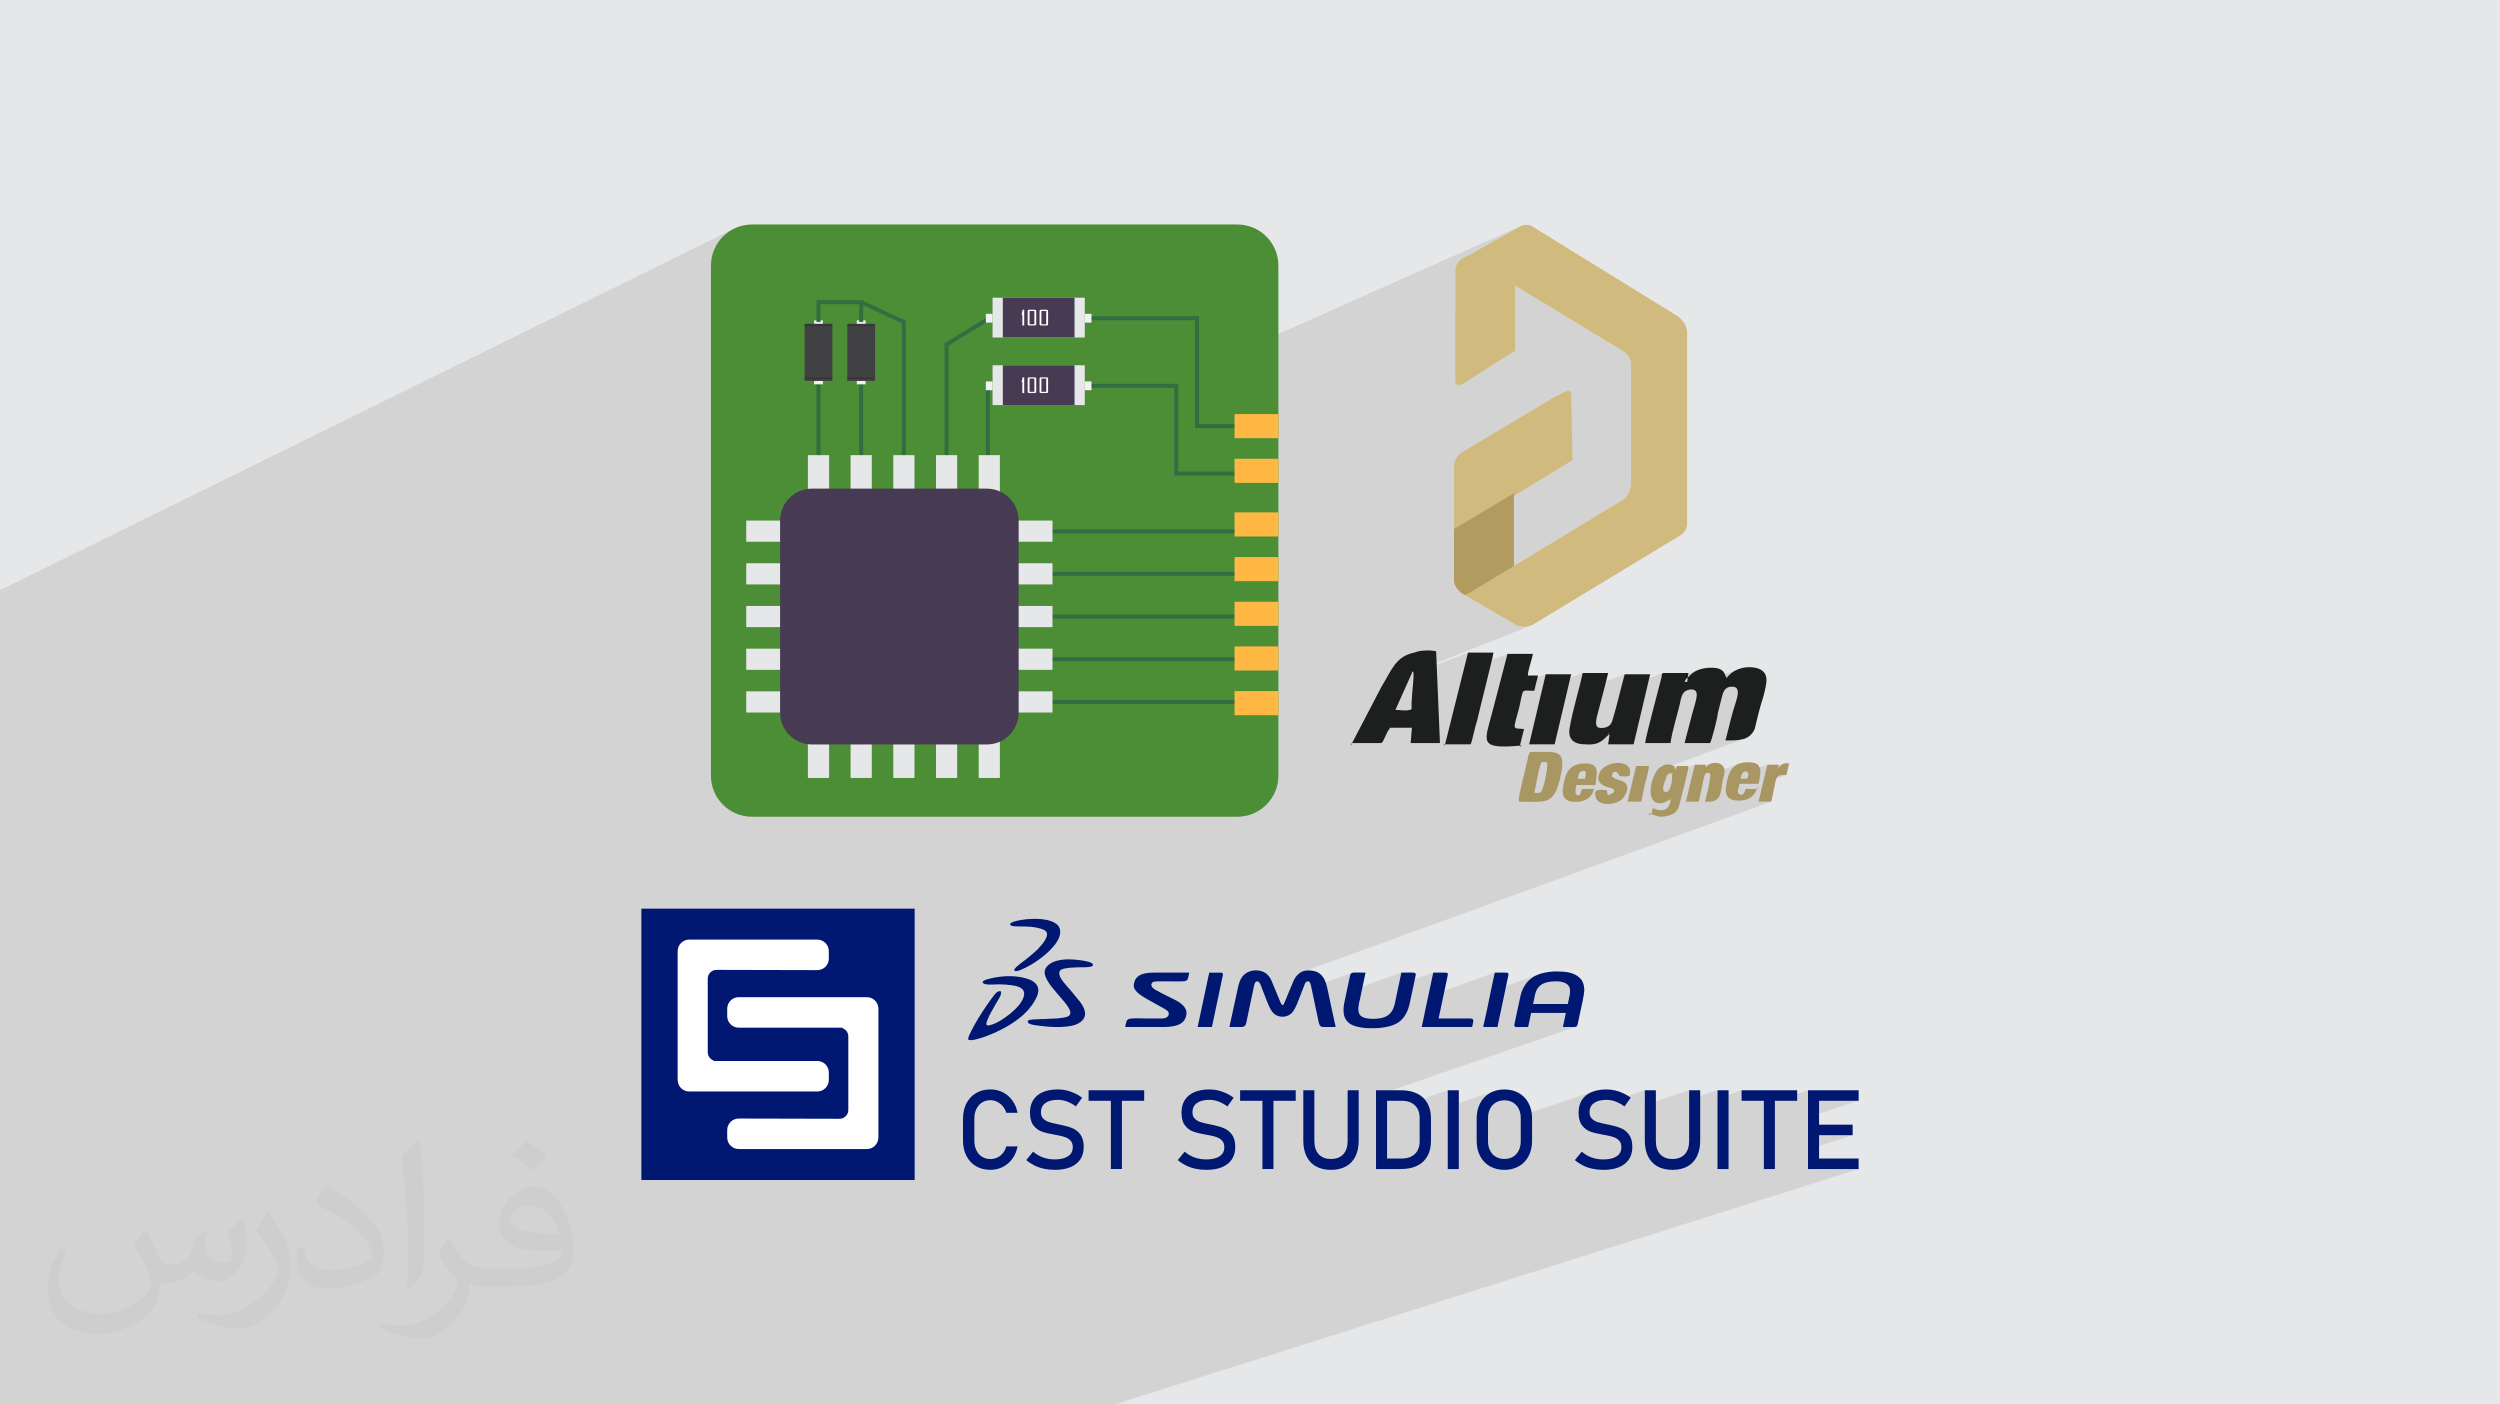 <?xml version="1.0" encoding="UTF-8"?>
<!DOCTYPE svg PUBLIC "-//W3C//DTD SVG 1.0//EN" "http://www.w3.org/TR/2001/REC-SVG-20010904/DTD/svg10.dtd">
<!-- Creator: CorelDRAW -->
<svg xmlns="http://www.w3.org/2000/svg" xml:space="preserve" width="94.192mm" height="52.917mm" version="1.0" style="shape-rendering:geometricPrecision; text-rendering:geometricPrecision; image-rendering:optimizeQuality; fill-rule:evenodd; clip-rule:evenodd"
viewBox="0 0 9404.92 5283.66"
 xmlns:xlink="http://www.w3.org/1999/xlink"
 xmlns:xodm="http://www.corel.com/coreldraw/odm/2003">
 <defs>
  <style type="text/css">
   <![CDATA[
    .fil3 {fill:#001871}
    .fil8 {fill:#1C1F1E}
    .fil9 {fill:#A89663}
    .fil4 {fill:#FEFEFE}
    .fil5 {fill:#001871;fill-rule:nonzero}
    .fil14 {fill:#231F20;fill-rule:nonzero}
    .fil11 {fill:#336E43;fill-rule:nonzero}
    .fil12 {fill:#414042;fill-rule:nonzero}
    .fil16 {fill:#463B53;fill-rule:nonzero}
    .fil10 {fill:#4C8E36;fill-rule:nonzero}
    .fil6 {fill:#D1BA7D;fill-rule:nonzero}
    .fil15 {fill:#E6E7E8;fill-rule:nonzero}
    .fil13 {fill:#F1F2F2;fill-rule:nonzero}
    .fil18 {fill:#FFB843;fill-rule:nonzero}
    .fil17 {fill:white;fill-rule:nonzero}
    .fil2 {fill:#373435;fill-opacity:0.031}
    .fil1 {fill:#2B2A29;fill-opacity:0.102}
    .fil7 {fill:#927C41;fill-rule:nonzero;fill-opacity:0.502}
    .fil0 {fill:#E6E7E8}
   ]]>
  </style>
 </defs>
 <g id="Layer_x0020_1">
  <polygon class="fil0" points="-0,0 9404.92,0 9404.92,5283.66 -0,5283.66 "/>
  <polygon class="fil1" points="6419.28,2908.33 6363.07,2929.11 6368.9,2904.94 6418.83,2886.45 6421.91,2881.32 6427.16,2876.86 6434.1,2873.3 6370.88,2896.72 6375.69,2876.81 6289.47,2908.82 6289.47,2905.55 6217.14,2932.41 6218.25,2928.89 6218.79,2927.56 6303.87,2895.96 6308.64,2881.56 6225.44,2912.49 6228.19,2907.11 6231.4,2902.2 6565.17,2778 6558.4,2780.29 6551.24,2782.07 6543.69,2783.41 6535.77,2784.36 6527.47,2785 6518.81,2785.4 6509.79,2785.6 6500.43,2785.67 6490.71,2785.68 6492.51,2779.28 6494.3,2772.69 6496.1,2765.92 6497.89,2759.02 6499.69,2752 6501.48,2744.9 6503.27,2737.75 6505.07,2730.57 6506.87,2723.39 6508.67,2716.23 6510.46,2709.13 6512.26,2702.11 6514.06,2695.21 6515.86,2688.44 6517.65,2681.85 6519.45,2675.45 6525.11,2657.39 6530.67,2639.65 6535.11,2623.05 6537.4,2608.35 6536.56,2596.35 6531.56,2587.82 6521.4,2583.57 6505.06,2584.38 6498.52,2586.82 6380.82,2631.43 6382.88,2617.96 6382.3,2606.79 6378.23,2598.78 6374.51,2596.8 6495.53,2550.8 6499.39,2545.53 6503.79,2540.49 6508.71,2535.75 6514.09,2531.32 6519.93,2527.22 6526.18,2523.49 6532.84,2520.15 6539.85,2517.24 6227.66,2636.08 6231.19,2622.62 6235.03,2607.96 6346.93,2565.28 6346.91,2565.28 6346.94,2565.23 6347.01,2565.19 6337.4,2565.19 6342.17,2555.6 6346.94,2550.8 6353.97,2543.84 6360.94,2537.38 6368.25,2531.49 6376.29,2526.22 6385.45,2521.61 6243.4,2575.93 6244.45,2571.93 6248.04,2557.99 6251.06,2546.08 6251.07,2542.9 6251.13,2540.46 6251.31,2538.58 6251.66,2537.09 6252.22,2535.83 6253.07,2534.62 6254.25,2533.31 6255.83,2531.72 6097.42,2592.5 6098.87,2586.79 6101.89,2574.87 6104.68,2563.98 6107.15,2554.41 6109.25,2546.44 6110.92,2540.37 6112.09,2536.49 5936.32,2604.21 5937.08,2601.28 5940.5,2588.03 5943.75,2575.27 5946.78,2563.13 5949.51,2551.74 5951.92,2541.21 5953.94,2531.69 5802.17,2590.49 5814.93,2536.48 5632.7,2607.36 5635.15,2597.93 5638.74,2584.02 5642.34,2570.09 5645.93,2556.16 5649.53,2542.25 5653.12,2528.36 5656.72,2514.52 5660.31,2500.73 5663.91,2487.01 5667.5,2473.39 5671.09,2459.85 5505.04,2525.17 5522.58,2454.99 5317.63,2536.03 5317.63,2535.57 5316.67,2528.44 5761.89,2352.27 5755.87,2354.63 5747.81,2356.76 5737.96,2358 5726.54,2357.66 5713.78,2355.07 5699.88,2349.57 5503.37,2234.57 5503.02,2234.36 5502.02,2233.73 5500.47,2232.69 5498.47,2231.22 5496.07,2229.34 5493.38,2227.05 5490.5,2224.34 5487.5,2221.21 5487.37,2221.08 5487.37,2221.07 5483.71,2217 5482.18,2215.07 5695.13,2129.07 6097.35,1884.83 6099.1,1884.12 6102.97,1882.25 6108.52,1878.58 6115.03,1872.66 6121.76,1864.05 6127.99,1852.3 6132.99,1836.94 6136.01,1817.55 6136.01,1371.8 6136.14,1370.52 6136.16,1366.93 6135.5,1361.43 6133.6,1354.41 6129.92,1346.28 6123.87,1337.42 6114.9,1328.22 6102.45,1319.08 5699.86,1074.62 5474.6,1173.34 5474.6,1017.14 5474.51,1015.45 5474.75,1010.85 5476.12,1003.99 5479.4,995.56 5485.38,986.24 5494.82,976.68 5506.88,968.68 5527.3,959.61 5553.72,944.7 5757.4,854.15 5752.67,844.61 5752.68,844.6 5752.66,844.6 5752.63,844.53 5651.6,889.49 5714.25,854.15 5715.12,853.55 5717.62,852.05 5721.58,850.11 2674.52,2206.82 2674.52,998.92 2675.32,983.13 2677.66,967.8 2681.46,953.01 2686.65,938.83 2693.15,925.33 2700.89,912.6 2709.78,900.72 2719.74,889.75 2730.71,879.79 2742.59,870.9 2755.32,863.16 -0,2220.21 -0,2306.87 -0,3397.66 -0,3398.28 -0,3404.36 -0,3404.42 -0,3404.43 -0,3413.88 -0,3416.18 -0,3416.48 -0,3444.44 -0,3572.49 -0,3786.3 -0,3804.3 -0,3910.56 -0,3962.2 -0,3962.78 -0,3964.3 -0,3965.18 -0,4014.58 -0,4039.97 -0,4051.83 -0,4236.77 -0,4321.94 -0,4363.26 -0,4363.31 -0,4393.76 -0,4394.01 -0,4395.92 -0,4429.02 -0,4435.67 -0,4435.82 -0,4452.01 -0,4571.02 -0,4610.04 -0,4629.36 -0,4630.87 -0,4630.88 -0,4630.91 -0,4632.21 -0,4638.78 -0,4639.18 -0,4690.57 -0,4712.28 -0,4745.74 -0,4776.93 -0,4778.15 -0,4778.17 -0,4778.18 -0,4784.55 -0,4798.57 -0,4803.11 -0,4813.7 -0,4823.9 -0,4835.54 -0,4838.35 -0,4849 -0,4852.03 -0,4869.94 -0,4879.25 -0,4884.04 -0,4891.39 -0,4892.54 -0,4894 -0,4894.01 -0,4894.02 -0,4894.04 -0,4894.05 -0,4896.47 -0,4924.25 -0,4930.73 -0,4934.22 -0,4934.29 -0,4940.7 -0,4945.61 -0,4968.77 -0,4982.59 -0,4982.63 -0,4986.06 -0,4986.56 -0,4988.04 -0,4990.44 -0,4993.04 -0,4997.58 -0,5006.97 -0,5009.07 -0,5017.9 -0,5022.63 -0,5030.34 -0,5046.59 -0,5048.52 -0,5049.28 -0,5049.49 -0,5057.9 -0,5058.65 -0,5058.67 -0,5058.69 -0,5062.27 -0,5065.95 -0,5068.15 -0,5068.45 -0,5084.2 -0,5085.76 -0,5088.44 -0,5089.01 -0,5089.02 -0,5089.05 -0,5096.51 -0,5105.82 -0,5110.05 -0,5110.66 -0,5110.8 -0,5112.2 -0,5113.23 -0,5122.37 -0,5125.73 -0,5133.41 -0,5133.51 -0,5133.56 -0,5134.04 -0,5135.29 -0,5136.21 -0,5139.1 -0,5139.34 -0,5145.02 -0,5145.38 -0,5145.96 -0,5146.36 -0,5146.58 -0,5146.84 -0,5146.85 -0,5147.81 -0,5152.72 -0,5153.07 -0,5153.6 -0,5154.7 -0,5156.46 -0,5156.59 -0,5156.6 -0,5160.07 -0,5162.29 -0,5166.36 -0,5168.55 -0,5171.51 -0,5171.58 -0,5174.92 -0,5178.19 -0,5179.09 -0,5181.46 -0,5184.19 -0,5184.37 -0,5190.36 -0,5193.19 -0,5193.5 -0,5199.53 -0,5203.19 -0,5203.37 -0,5203.38 -0,5204.01 -0,5204.81 -0,5205.75 -0,5206.42 -0,5211.3 -0,5212.5 -0,5217.57 -0,5224.48 -0,5224.85 -0,5225.29 -0,5226.46 -0,5227.01 -0,5234.55 -0,5234.8 -0,5235.97 -0,5237.96 -0,5238.38 -0,5238.41 -0,5238.45 -0,5239.8 -0,5240.24 -0,5244.44 -0,5257.13 -0,5257.4 -0,5257.48 -0,5260.89 -0,5264.16 -0,5266.19 -0,5269.34 -0,5270.02 -0,5270.22 -0,5271.02 -0,5274.32 -0,5279.15 -0,5280.52 -0,5280.55 -0,5280.57 -0,5282.97 -0,5282.98 -0,5283.66 30.03,5283.66 31.42,5283.66 33.11,5283.66 53.53,5283.66 57.95,5283.66 97.47,5283.66 98.13,5283.66 105.8,5283.66 105.89,5283.66 116.78,5283.66 116.83,5283.66 125.66,5283.66 125.96,5283.66 129.51,5283.66 147.26,5283.66 147.28,5283.66 147.29,5283.66 147.31,5283.66 155.37,5283.66 155.85,5283.66 156.49,5283.66 161.68,5283.66 164.64,5283.66 165.5,5283.66 166.58,5283.66 168.29,5283.66 176.4,5283.66 203.1,5283.66 212.85,5283.66 222.33,5283.66 226.26,5283.66 228.22,5283.66 243.5,5283.66 248.94,5283.66 266.92,5283.66 274.49,5283.66 275.17,5283.66 275.79,5283.66 276.73,5283.66 278.48,5283.66 288.32,5283.66 294.91,5283.66 304.07,5283.66 316.65,5283.66 329.08,5283.66 336.67,5283.66 337.99,5283.66 358.93,5283.66 360.87,5283.66 383.7,5283.66 387.46,5283.66 397.61,5283.66 417.49,5283.66 422.15,5283.66 440.95,5283.66 445.01,5283.66 460.26,5283.66 462.28,5283.66 477.47,5283.66 491.14,5283.66 507.98,5283.66 517.12,5283.66 520.63,5283.66 523.22,5283.66 548.57,5283.66 558.76,5283.66 573.91,5283.66 574.06,5283.66 574.09,5283.66 588.78,5283.66 595.75,5283.66 620.67,5283.66 628.71,5283.66 637.79,5283.66 640.06,5283.66 651.05,5283.66 651.84,5283.66 656.31,5283.66 658.49,5283.66 659.01,5283.66 676.32,5283.66 677.34,5283.66 677.45,5283.66 677.6,5283.66 700.27,5283.66 707.37,5283.66 720.31,5283.66 729.34,5283.66 743.79,5283.66 763.73,5283.66 764.28,5283.66 767.44,5283.66 775.52,5283.66 778.01,5283.66 781.11,5283.66 794.15,5283.66 806,5283.66 806.53,5283.66 826.44,5283.66 843.87,5283.66 846.08,5283.66 884.49,5283.66 884.57,5283.66 884.62,5283.66 892.46,5283.66 901.51,5283.66 902.94,5283.66 905.9,5283.66 928.79,5283.66 939.79,5283.66 982.8,5283.66 989.92,5283.66 996.99,5283.66 1003.04,5283.66 1014.9,5283.66 1023.56,5283.66 1027.74,5283.66 1042.7,5283.66 1047.79,5283.66 1053.56,5283.66 1058.51,5283.66 1072.69,5283.66 1078.5,5283.66 1091.68,5283.66 1100.69,5283.66 1101.65,5283.66 1104.81,5283.66 1106.59,5283.66 1108.3,5283.66 1124.47,5283.66 1125.04,5283.66 1135.4,5283.66 1158.5,5283.66 1163.98,5283.66 1164.63,5283.66 1189.45,5283.66 1193.2,5283.66 1198.95,5283.66 1207.33,5283.66 1211.6,5283.66 1217.56,5283.66 1220.01,5283.66 1220.07,5283.66 1220.14,5283.66 1236.87,5283.66 1238.82,5283.66 1247.83,5283.66 1271.01,5283.66 1281.88,5283.66 1282.38,5283.66 1288.12,5283.66 1296.86,5283.66 1299.38,5283.66 1304.45,5283.66 1304.61,5283.66 1307.14,5283.66 1315.39,5283.66 1315.93,5283.66 1319.78,5283.66 1328.91,5283.66 1333.75,5283.66 1353.43,5283.66 1358.31,5283.66 1393.31,5283.66 1399.64,5283.66 1401.74,5283.66 1411.16,5283.66 1435.23,5283.66 1440.99,5283.66 1441.01,5283.66 1441.18,5283.66 1445.15,5283.66 1446.92,5283.66 1451.63,5283.66 1468.79,5283.66 1468.86,5283.66 1474.6,5283.66 1504.98,5283.66 1505.02,5283.66 1505.05,5283.66 1510.15,5283.66 1513.65,5283.66 1529.03,5283.66 1540.76,5283.66 1551.58,5283.66 1564.75,5283.66 1564.78,5283.66 1575.05,5283.66 1585.69,5283.66 1614.28,5283.66 1618.42,5283.66 1620.22,5283.66 1621.96,5283.66 1625.46,5283.66 1627.91,5283.66 1641.66,5283.66 1651.19,5283.66 1651.22,5283.66 1651.24,5283.66 1657.89,5283.66 1663.34,5283.66 1672.56,5283.66 1706.24,5283.66 1726.34,5283.66 1752.5,5283.66 1764.46,5283.66 1766.31,5283.66 1777.45,5283.66 1797.9,5283.66 1798.39,5283.66 1799.4,5283.66 1804.75,5283.66 1848.4,5283.66 1871.17,5283.66 1876.4,5283.66 1879.52,5283.66 1913.43,5283.66 1939.18,5283.66 1961.34,5283.66 1961.47,5283.66 1988.79,5283.66 1991.62,5283.66 2000.25,5283.66 2028.56,5283.66 2145.56,5283.66 2154.43,5283.66 2154.56,5283.66 2159.45,5283.66 2169.59,5283.66 2170.54,5283.66 2183.44,5283.66 2227.18,5283.66 2269.2,5283.66 2273.28,5283.66 2279.6,5283.66 2291.07,5283.66 2303.01,5283.66 2330.15,5283.66 2367.14,5283.66 2389.17,5283.66 2389.2,5283.66 2389.21,5283.66 2402.28,5283.66 2409.73,5283.66 2411.27,5283.66 2454.13,5283.66 2454.14,5283.66 2454.26,5283.66 2488.47,5283.66 2489.42,5283.66 2511.51,5283.66 2515.06,5283.66 2529.98,5283.66 2535.62,5283.66 2535.89,5283.66 2561.24,5283.66 2573.56,5283.66 2591.8,5283.66 2600.08,5283.66 2616.62,5283.66 2621.11,5283.66 2645.5,5283.66 2648.63,5283.66 2650.04,5283.66 2650.6,5283.66 2663.06,5283.66 2742.89,5283.66 2745.02,5283.66 2758.96,5283.66 2781.78,5283.66 2792.57,5283.66 2796.38,5283.66 2819.73,5283.66 2833.88,5283.66 2878.3,5283.66 2882.15,5283.66 2884.77,5283.66 2890.95,5283.66 2897.3,5283.66 2959.83,5283.66 2964.02,5283.66 2965.85,5283.66 2967.61,5283.66 2971.32,5283.66 2984.58,5283.66 3002.6,5283.66 3019.27,5283.66 3060.22,5283.66 3074.82,5283.66 3078,5283.66 3111.1,5283.66 3124.53,5283.66 3149.64,5283.66 3150.16,5283.66 3159.85,5283.66 3192.79,5283.66 3209.39,5283.66 3210.6,5283.66 3227.44,5283.66 3233.66,5283.66 3264.04,5283.66 3276.04,5283.66 3314.19,5283.66 3318.19,5283.66 3324.53,5283.66 3324.55,5283.66 3324.62,5283.66 3336.04,5283.66 3350.87,5283.66 3438.8,5283.66 3458.08,5283.66 3469.65,5283.66 3473.81,5283.66 3561.48,5283.66 3561.49,5283.66 3565.57,5283.66 3581.45,5283.66 3675.62,5283.66 3707.52,5283.66 3745.48,5283.66 3808.72,5283.66 3866.61,5283.66 3904.5,5283.66 3923.63,5283.66 4018.26,5283.66 4036.47,5283.66 4056.21,5283.66 4191.79,5283.66 6992.09,4397.89 6821.83,4397.89 6821.83,4358.4 6801.63,4364.85 6801.63,4324.34 6969.59,4270.5 6821.83,4270.5 6821.83,4231.01 6801.63,4237.54 6801.63,4202.9 6992.09,4141.12 6821.83,4141.12 6821.83,4101.53 6801.63,4108.14 6801.63,4101.56 6680.77,4141.15 6635.59,4141.15 6635.59,4125.82 6588.93,4141.15 6551.73,4141.15 6551.73,4101.56 6461.23,4131.45 6461.23,4101.5 6354.47,4136.85 6354.47,4101.51 6187.74,4156.91 6187.74,4101.51 6069.26,4141.09 6069.11,4141.04 6064.91,4139.98 6060.71,4139.11 6056.5,4138.43 6052.29,4137.95 6048.07,4137.66 6043.84,4137.56 6036.46,4137.75 6029.5,4138.31 6022.96,4139.25 6016.84,4140.58 6011.14,4142.28 5940.32,4165.97 5940.35,4165.78 5941.68,4159.79 5943.42,4154.04 5945.53,4148.54 5948.04,4143.28 5950.92,4138.27 5954.18,4133.56 5957.79,4129.14 5961.76,4125 5966.09,4121.14 5970.77,4117.58 5975.8,4114.3 5981.18,4111.32 5986.91,4108.63 5992.98,4106.23 5720.59,4197.75 5720.5,4196.59 5719.9,4191.96 5719.07,4187.49 5717.99,4183.17 5716.69,4178.99 5715.12,4174.98 5713.31,4171.12 5711.31,4167.41 5709.11,4163.94 5706.71,4160.68 5704.11,4157.65 5701.33,4154.83 5698.33,4152.23 5695.14,4149.85 5691.74,4147.68 5688.18,4145.74 5684.47,4144.07 5680.64,4142.64 5676.67,4141.47 5672.57,4140.56 5668.33,4139.91 5663.97,4139.51 5659.46,4139.38 5654.93,4139.51 5650.55,4139.9 5646.29,4140.55 5642.18,4141.46 5638.2,4142.63 5560.62,4168.91 5562.48,4163.24 5565.11,4156.68 5568.15,4150.37 5571.57,4144.37 5575.33,4138.7 5579.41,4133.38 5583.82,4128.41 5588.56,4123.79 5593.63,4119.52 5599.03,4115.61 5604.77,4112.04 5610.82,4108.87 5617.08,4106.11 5623.57,4103.78 5446.4,4164.04 5446.4,4101.5 5308.76,4148.6 5307.02,4147.7 5300.89,4145.31 5294.3,4143.46 5287.26,4142.14 5279.75,4141.34 5271.79,4141.08 5204.72,4141.08 5204.72,4112.11 5928.05,3862.87 5925.65,3863.37 5922.91,3863.57 5919.8,3863.59 5879.47,3863.59 5890.68,3810.56 5801.46,3810.56 5898.12,3776.95 5898.15,3776.95 5898.12,3776.95 5902.68,3754.65 5903.65,3749.99 5904.45,3746.37 5905.08,3743.4 5905.57,3740.75 5905.93,3738.05 5906.17,3734.97 5906.3,3731.12 5906.34,3726.19 5905.1,3716.96 5901.66,3709.44 5896.37,3703.46 5889.62,3698.9 5881.8,3695.6 5873.26,3693.42 5864.39,3692.21 5855.58,3691.84 5841.29,3692.25 5827.79,3693.72 5815.28,3696.55 5725.68,3728.03 5725.78,3727.74 5727.7,3722.99 5729.74,3718.54 5731.92,3714.33 5734.26,3710.25 5736.77,3706.27 5739.49,3702.29 5742.42,3698.25 5744.45,3695.61 5746.16,3693.57 5747.64,3691.95 5749,3690.62 5750.33,3689.41 5751.75,3688.18 5753.36,3686.74 5755.26,3684.94 5764.25,3677.62 5774.89,3671.35 5786.84,3666.11 5608.28,3729.06 5608.98,3725.6 5611.3,3714.26 5613.64,3702.97 5616.01,3691.78 5618.39,3680.7 5620.82,3669.75 5623.3,3658.96 5372.86,3747.79 5373.41,3745.05 5374.07,3741.83 5374.77,3738.59 5375.51,3735.32 5386.38,3684.21 5387.01,3681.02 5387.67,3677.83 5388.33,3674.66 5389.01,3671.49 5389.7,3668.35 5390.39,3665.21 5391.09,3662.11 5391.8,3659.02 5261.97,3705.42 5268.72,3673.38 5269.05,3671.85 5269.46,3670.11 5269.92,3668.25 5270.38,3666.3 5270.8,3664.33 5271.16,3662.43 5271.42,3660.62 5271.53,3658.99 5065.5,3732.92 5065.75,3731.7 5067.53,3722.91 5069.32,3714.04 5071.12,3705.21 5072.92,3696.58 5074.72,3688.3 5076.5,3680.49 5078.5,3671.91 5080.36,3665.88 5082.94,3661.97 5087.12,3659.73 4933.4,3715.23 4932.17,3709.38 4931.58,3706.83 4930.85,3703.98 4929.91,3701.06 4928.76,3698.23 4927.36,3695.7 4925.69,3693.66 4923.72,3692.29 4921.4,3691.79 4918.33,3692.02 4915.85,3692.71 4856.03,3714.37 4864.98,3692.79 4869.11,3684.12 4873.99,3676.13 4879.67,3668.97 4886.15,3662.77 4889.93,3660.16 6663.23,3015.77 6615.3,3015.77 6631.73,2947.7 6720.77,2915.12 6710.85,2915.19 6702.56,2915.65 6695.73,2916.88 6633.69,2939.6 6640.04,2913.27 6687.23,2895.96 6687.18,2895.93 6687.23,2895.91 6687.23,2891.13 6690.85,2887.36 6694.64,2883.42 6698.78,2879.6 6703.41,2876.17 6708.72,2873.4 6643.91,2897.2 6648.84,2876.77 6572.93,2904.71 6569.19,2902.55 6562.96,2902.97 6499.94,2926.17 6500.27,2924.78 6504.54,2911.3 6510.21,2899.62 6517.35,2889.74 6526.01,2881.65 6536.23,2875.36 6548.1,2870.86 6433.49,2913.19 6433.22,2910.35 6425.3,2907.29 "/>
  <path class="fil2" d="M548.54 4627.69c17.95,27.21 29.6,53.36 40.96,82.43 8.45,16.91 12.93,48.09 52.57,48.09 11.61,0 28.28,-3.42 43.06,-11.61 16.63,-8.73 29.32,-21.94 35.94,-42l15.85 -53.36 38.57 -19.02 2.64 2.64c-5.27,20.09 -6.59,39.36 -6.59,54.43 0,44.63 38.57,61.56 69.22,61.56 17.95,0 34.09,-8.73 34.09,-25.11 0,-21.13 -8.98,-57.06 -20.62,-89.29 17.95,-17.95 35.94,-35.94 56.53,-50.47l3.17 1.6c8.98,38.04 14,75.56 14,100.66 0,24.57 -10.83,51.79 -19.81,69.49 -18.49,34.87 -51.25,62.62 -90.87,62.62 -30.1,0 -63.65,-15.07 -86.66,-43.06l-1.32 0c-21.66,26.96 -55.22,51.25 -108.86,51.25l-16.63 0c-2.64,35.41 -10.29,60.49 -21.94,82.95 -31.95,62.34 -126.81,106.47 -216.1,106.47 -124.17,0 -186.51,-71.59 -186.51,-166.96 0,-58.91 19.27,-113.6 48.88,-152.42l24.29 10.04c-18.49,35.41 -30.91,68.68 -30.91,101.45 0,89.29 72.66,131.83 156.4,131.83 77.68,0 173.83,-49.41 191.28,-106.72 -6.59,-62.62 -30.1,-91.93 -66.04,-148.99 10.83,-19.02 24.83,-38.04 42.28,-58.38l3.17 0 0 0 0 0 -0.02 -0.09zm1432.13 -336.04c26.15,16.39 51.79,35.66 76.87,57.85 -14,19.81 -31.45,37.79 -53.11,53.64 -25.11,-20.34 -50.19,-37.79 -75.84,-56.27 17.42,-19.55 34.62,-38.29 52.04,-55.22l0 0 0 0 0 0 0 0 0 0 0.03 0zm13.47 244.11c-42.28,0 -76.87,27.75 -76.87,48.34 0,44.13 84.53,57.85 185.72,57.31 -12.68,-51.79 -57.06,-105.68 -108.86,-105.68l0.01 0.03zm-94.86 236.19c54.96,0 103.04,-1.6 139.74,-10.83 40.96,-10.29 75.56,-30.91 75.56,-45.17 0,-3.7 0,-8.19 -1.32,-11.89 -22.98,2.11 -49.41,2.11 -72.38,2.11 -74.49,0 -131.55,-16.91 -154.02,-58.66 -5.55,-11.61 -9.51,-24.57 -9.51,-39.36 0,-40.43 17.42,-79.79 48.09,-107 25.61,-22.45 53.89,-36.44 82.67,-36.44 52.04,0 93.51,41.75 122.57,107.54 15.85,35.94 26.68,77.4 26.68,129.72 0,34.87 -9.51,64.19 -31.17,85.85 -40.43,39.11 -114.92,53.89 -229.04,53.89l-51.79 0 0 0 -13.47 0c-28.28,0 -48.62,-5.02 -64.72,-17.42l-2.64 0c0.79,6.59 1.32,12.93 1.32,19.02 0,25.61 -8.45,58.38 -25.61,84.53 -50.72,75.3 -105.68,108.04 -153.24,108.04 -48.09,0 -107,-18.49 -160.11,-42.54l9.51 -18.49c17.17,7.13 40.96,11.89 73.7,11.89 85.85,0 198.66,-82.43 212.66,-163 -3.17,-6.59 -8.98,-15.32 -17.17,-24.57 -25.11,-29.85 -40.96,-54.68 -55.75,-80.83 12.68,-25.11 24.29,-45.17 35.13,-63.4l4.49 -0.53c36.72,74.77 69.99,117.55 144.23,117.55l11.61 0 0 0 53.89 0 0 0 0 0 0 0 0 0 0 0 0.09 0.01zm-371.98 79c6.34,-34.34 6.87,-72.91 6.87,-108.86l0 -53.36c0,-99.6 -12.68,-244.36 -22.98,-338.68 17.95,-19.27 43.06,-42 62.87,-57.31l5.81 1.6c13.47,118.62 16.63,256 16.63,383.06 0,33.3 -1.32,65.79 -4.49,89.55 -1.85,30.1 -19.27,52.83 -56.53,87.7l-8.19 -3.7zm-382.8 -157.19c1.85,46.77 24.83,83.49 105.15,83.49 49.93,0 92.19,-12.93 138.96,-35.13 8.45,-3.7 12.93,-8.73 12.93,-12.93 0,-29.32 -22.45,-68.15 -60.23,-103.55 -36.72,-33.3 -85.34,-62.62 -130.76,-82.18 -15.6,-6.59 -20.62,-13.47 -20.62,-20.09 0,-13.47 17.95,-41.75 32.77,-62.09l5.02 -0.53c52.04,27.21 110.17,67.64 153.24,112.53 39.11,41.47 63.4,83.49 63.4,129.19 0,33.81 -10.29,65.51 -26.96,95.11 -57.06,28.79 -117.83,50.72 -178.06,50.72 -73.17,0 -123.1,-34.34 -123.1,-114.92 0,-8.73 0,-22.19 3.17,-39.64l25.11 0 0 0 0 0 0 0 0 0 0 0 -0.02 0zm-132.37 -132.9l45.45 73.45c16.63,27.21 32.23,56.81 32.23,103.55l0 59.7c0,48.34 -30.91,100.13 -80.83,151.38 -39.11,34.62 -73.7,49.41 -105.68,49.41 -47.55,0 -101.98,-14.79 -164.85,-41.75l7.13 -18.49c19.81,5.27 42.79,9.77 71.06,9.77 90.36,-0.53 182.8,-66.57 225.08,-147.15 5.02,-9.26 6.87,-17.95 6.87,-24.04 0,-9.26 -5.02,-19.55 -8.98,-28.79 -22.98,-43.31 -48.62,-82.95 -76.87,-119.68 14.79,-23.25 29.6,-45.7 45.7,-67.9l3.7 0.53 0 0 0 0 0 0 0 0 0 0 -0.02 0.01z"/>
  <g id="_2450905972864">
   <g>
    <rect class="fil3" x="2412.82" y="3418.3" width="1028.12" height="1020.84"/>
    <path class="fil4" d="M2684.9 3991.41l10.62 0 379.3 0c23.72,0 43.2,19.43 43.2,43.21l0 28.32c0,23.72 -19.46,43.2 -43.2,43.2l-482.26 0c-22.31,0 -40.78,-17.13 -42.96,-38.89 -0.21,-1.71 -0.32,-3.44 -0.32,-5.17l0 -482.26c0,-1.13 0.05,-2.28 0.14,-3.36 0.83,-23.04 19.91,-41.61 43.15,-41.61l482.26 0c23.72,0 43.2,19.42 43.2,43.2l0 28.32c0,23.76 -19.46,43.21 -43.2,43.21 -126.38,0 -252.81,-0.91 -379.3,-0.91 -2.64,0 -5.2,0.32 -7.66,0.91l-2.92 0 0 0.83c-13.03,4.43 -22.44,16.84 -22.44,31.33l0 276.72c0,14.49 9.45,26.88 22.44,31.3l0 1.77 0 0 0 0 -0.06 -0.13z"/>
    <path class="fil4" d="M3168.89 3866.08l-10.62 0 -379.3 0c-23.75,0 -43.2,-19.43 -43.2,-43.21l0 -28.32c0,-23.72 19.42,-43.2 43.2,-43.2l482.26 0c22.31,0 40.81,17.13 42.96,38.89 0.21,1.68 0.32,3.41 0.32,5.14l0 482.26c0,1.13 -0.06,2.27 -0.14,3.36 -0.83,23.04 -19.94,41.61 -43.15,41.61l-482.26 0c-23.75,0 -43.2,-19.43 -43.2,-43.2l0 -28.32c0,-23.73 19.42,-43.21 43.2,-43.21 126.38,0 252.81,0.91 379.3,0.91 2.64,0 5.23,-0.32 7.71,-0.91l2.88 0 0 -0.83c13.03,-4.43 22.48,-16.84 22.48,-31.3l0 -276.72c0,-14.49 -9.45,-26.88 -22.48,-31.3l0 -1.74 0 0 0.03 -0.03 0.02 0.13z"/>
    <path class="fil5" d="M3725.94 4400.86c-20.52,0 -38.54,-4.5 -54.13,-13.64 -15.58,-9.1 -27.62,-22.08 -36.17,-38.75 -8.55,-16.7 -12.86,-36.12 -12.86,-58.07l0 -81.36c0,-21.96 4.29,-41.4 12.86,-58.07 8.55,-16.71 20.58,-29.66 36.17,-38.81 15.59,-9.19 33.61,-13.77 54.13,-13.77 16.97,0 32.64,3.68 46.9,10.91 14.28,7.28 26.15,17.53 35.77,30.88 9.59,13.29 16.07,28.75 19.48,46.25l0 0 -42.65 0 0 0c-2.59,-9.24 -6.89,-17.53 -12.95,-24.76 -6.03,-7.31 -13.15,-12.89 -21.27,-16.84 -8.17,-3.86 -16.56,-5.89 -25.25,-5.89 -12.11,0 -22.66,2.91 -31.81,8.75 -9.11,5.84 -16.21,14.07 -21.22,24.56 -5.02,10.56 -7.5,22.82 -7.5,36.8l0 81.36c0,13.85 2.51,26.1 7.5,36.66 5.02,10.62 12.11,18.79 21.22,24.56 9.1,5.77 19.7,8.7 31.81,8.7 8.84,0 17.24,-1.82 25.41,-5.49 8.06,-3.69 15.11,-9.11 21.14,-16.37 6.03,-7.18 10.38,-15.72 12.95,-25.65l0 0 42.65 0 0 0c-3.41,17.54 -9.97,32.99 -19.61,46.26 -9.59,13.38 -21.57,23.64 -35.83,30.9 -14.25,7.28 -29.84,10.91 -46.71,10.91l0 -0.03 -0.03 -0.01zm242.18 0c-14.25,0 -27.84,-1.39 -40.54,-4.1 -12.81,-2.71 -24.71,-6.73 -35.82,-12.2 -11.08,-5.49 -21.41,-12.25 -31.04,-20.4l0 0 25.89 -31.78 0 0c11.26,9.74 23.72,17.1 37.28,21.96 13.59,4.85 28.32,7.32 44.22,7.32 21.44,0 38.06,-3.97 49.88,-11.91 11.82,-7.9 17.74,-19.18 17.74,-33.74l0 -0.19c0,-10.32 -2.64,-18.52 -8.01,-24.55 -5.42,-6.03 -12.32,-10.52 -20.79,-13.43 -8.52,-2.94 -19.46,-5.63 -32.91,-8.06 -0.43,-0.14 -0.91,-0.21 -1.31,-0.21 -0.48,0 -0.99,-0.06 -1.39,-0.21l-2.99 -0.56c-19.88,-3.39 -36.03,-7.21 -48.42,-11.56 -12.46,-4.29 -23.09,-12.11 -31.94,-23.43 -8.81,-11.36 -13.21,-27.49 -13.21,-48.42l0 -0.21c0,-18.3 4.11,-33.95 12.32,-46.97 8.2,-12.95 20.26,-22.88 35.99,-29.66 15.81,-6.83 34.73,-10.22 56.89,-10.22 10.57,0 21.01,1.18 31.23,3.46 10.27,2.3 20.4,5.77 30.43,10.28 9.92,4.5 19.75,10.27 29.45,17.24l0 0 -23.64 32.98 0 0c-11.29,-8.3 -22.48,-14.47 -33.75,-18.63 -11.2,-4.1 -22.39,-6.19 -33.67,-6.19 -20.26,0 -36.07,4.03 -47.25,12.12 -11.21,8.06 -16.75,19.56 -16.75,34.38l0 0.21c0,10.17 2.86,18.15 8.65,23.99 5.76,5.84 13.03,10.16 21.61,12.94 8.66,2.78 20.58,5.69 35.99,8.71 0.56,0.15 1.04,0.21 1.52,0.29 0.49,0.09 0.99,0.21 1.53,0.35 0.64,0.14 1.39,0.29 2.24,0.43 0.83,0.14 1.53,0.19 2.22,0.35 17.94,3.68 32.91,8.06 44.92,13.08 12.04,5.02 22.13,13.15 30.19,24.33 8.06,11.21 12.11,26.5 12.11,46.02l0 0.4c0,18 -4.24,33.46 -12.81,46.36 -8.65,12.89 -21.01,22.6 -37.22,29.36 -16.29,6.78 -35.83,10.11 -58.77,10.11l-0.06 -0.05 -0.02 0.01zm210.96 -275.13l41.53 0 0 272.08 -41.53 0 0 -272.08zm-83.83 -24.26l209.13 0 0 39.58 -209.13 0 0 -39.58zm442.97 299.45c-14.25,0 -27.84,-1.38 -40.54,-4.1 -12.81,-2.7 -24.71,-6.73 -35.83,-12.2 -11.07,-5.49 -21.44,-12.25 -31.04,-20.39l0 0 25.86 -31.79 0 0c11.29,9.75 23.73,17.1 37.31,21.97 13.56,4.85 28.33,7.31 44.23,7.31 21.44,0 38.06,-3.97 49.87,-11.9 11.86,-7.91 17.75,-19.19 17.75,-33.75l0 -0.18c0,-10.33 -2.64,-18.53 -8.01,-24.56 -5.42,-6.03 -12.32,-10.51 -20.8,-13.43 -8.51,-2.93 -19.48,-5.63 -32.91,-8.06 -0.43,-0.14 -0.9,-0.21 -1.33,-0.21 -0.49,0 -0.96,-0.05 -1.39,-0.21l-2.99 -0.56c-19.91,-3.39 -36.04,-7.21 -48.45,-11.55 -12.46,-4.3 -23.09,-12.12 -31.94,-23.43 -8.84,-11.37 -13.21,-27.49 -13.21,-48.43l0 -0.21c0,-18.3 4.09,-33.95 12.31,-46.97 8.2,-12.94 20.26,-22.88 35.98,-29.66 15.78,-6.83 34.7,-10.22 56.9,-10.22 10.56,0 20.97,1.18 31.22,3.47 10.28,2.29 20.4,5.77 30.4,10.27 9.98,4.5 19.75,10.27 29.45,17.24l0 0 -23.64 32.98 0 0c-11.29,-8.3 -22.48,-14.47 -33.74,-18.63 -11.21,-4.1 -22.4,-6.18 -33.68,-6.18 -20.26,0 -36.04,4.03 -47.27,12.11 -11.21,8.06 -16.75,19.57 -16.75,34.38l0 0.21c0,10.17 2.86,18.15 8.65,23.99 5.76,5.84 13.03,10.17 21.65,12.95 8.59,2.77 20.57,5.68 35.98,8.7 0.56,0.16 1.04,0.21 1.52,0.29 0.49,0.09 0.99,0.21 1.53,0.35 0.64,0.14 1.39,0.3 2.22,0.43 0.83,0.14 1.53,0.19 2.22,0.35 17.94,3.68 32.91,8.06 44.97,13.08 12.04,5.02 22.1,13.16 30.19,24.33 8.06,11.21 12.11,26.51 12.11,46.02l0 0.4c0,18.01 -4.24,33.47 -12.81,46.36 -8.65,12.89 -21,22.61 -37.2,29.36 -16.28,6.78 -35.83,10.12 -58.8,10.12l0.03 -0.06 -0.03 0.01zm210.95 -275.16l41.53 0 0 272.08 -41.53 0 0 -272.08zm-83.85 -24.26l209.14 0 0 39.58 -209.14 0 0 -39.58zm341.68 299.47c-21.91,0 -40.62,-4.32 -56.13,-12.97 -15.59,-8.6 -27.44,-21.2 -35.56,-37.68 -8.19,-16.5 -12.25,-36.37 -12.25,-59.6l0 -189.18 41.53 0 0 190.57c0,21.62 5.5,38.32 16.37,50.15 10.86,11.85 26.24,17.74 46.07,17.74 19.96,0 35.42,-5.89 46.3,-17.74 11.02,-11.85 16.45,-28.53 16.45,-50.15l0 -190.57 41.59 0 0 189.18c0,23.24 -4.11,43.15 -12.25,59.6 -8.17,16.5 -20.02,29.1 -35.69,37.68 -15.59,8.65 -34.44,12.97 -56.43,12.97l-0.03 0 0.04 0zm197.72 -42.58l67.07 0c21.84,0 38.84,-5.68 50.79,-17.05 12.04,-11.33 18.1,-27.33 18.1,-48.01l0 -87.25c0,-20.66 -6.03,-36.67 -18.1,-48.01 -11.95,-11.34 -28.96,-16.97 -50.79,-16.97l-67.07 0 0 -39.58 65.82 0c23.78,0 44.09,4.16 60.94,12.46 16.84,8.31 29.71,20.4 38.54,36.25 8.84,15.93 13.24,35.08 13.24,57.54l0 83.96c0,22.4 -4.38,41.53 -13.24,57.47 -8.84,15.88 -21.7,27.97 -38.67,36.24 -16.91,8.31 -37.22,12.46 -61.04,12.46l-65.63 0 0 -39.5 0.03 0.04 0.01 -0.05zm-28.19 -256.86l41.59 0 0 296.39 -41.59 0 0 -296.39zm311.48 296.38l-41.61 0 0 -296.39 41.61 0 0 296.39zm171.45 3.06c-20.66,0 -38.89,-4.51 -54.69,-13.56 -15.72,-9.05 -27.92,-21.79 -36.62,-38.32 -8.65,-16.5 -12.94,-35.6 -12.94,-57.3l0 -83.98c0,-21.79 4.29,-40.92 12.94,-57.41 8.71,-16.47 20.87,-29.31 36.62,-38.32 15.81,-9.05 34,-13.56 54.69,-13.56 20.57,0 38.8,4.51 54.61,13.56 15.72,9.05 27.97,21.86 36.58,38.32 8.65,16.5 12.95,35.63 12.95,57.41l0 83.98c0,21.71 -4.3,40.84 -12.95,57.3 -8.65,16.57 -20.87,29.31 -36.58,38.32 -15.81,9.05 -34.03,13.56 -54.61,13.56zm0 -40.98c12.19,0 22.95,-2.7 32.28,-8.3 9.35,-5.49 16.51,-13.29 21.57,-23.38 5.13,-10.16 7.66,-21.83 7.66,-35.2l0 -86.83c0,-13.29 -2.51,-25.06 -7.66,-35.15 -5.07,-10.17 -12.25,-17.93 -21.57,-23.43 -9.34,-5.49 -20.1,-8.3 -32.28,-8.3 -12.26,0 -23.04,2.78 -32.38,8.3 -9.29,5.5 -16.47,13.3 -21.54,23.43 -5.15,10.08 -7.66,21.84 -7.66,35.15l0 86.83c0,13.38 2.51,25.06 7.66,35.2 5.07,10.09 12.25,17.89 21.54,23.38 9.35,5.55 20.1,8.3 32.38,8.3zm372.57 40.98c-14.25,0 -27.84,-1.39 -40.55,-4.11 -12.8,-2.7 -24.71,-6.72 -35.82,-12.2 -11.07,-5.49 -21.44,-12.25 -31.04,-20.39l0 0 25.86 -31.79 0 0c11.28,9.75 23.72,17.1 37.28,21.97 13.56,4.85 28.32,7.31 44.22,7.31 21.44,0 38.03,-3.95 49.88,-11.9 11.82,-7.91 17.72,-19.19 17.72,-33.74l0 -0.19c0,-10.33 -2.64,-18.49 -8.01,-24.56 -5.42,-6.03 -12.32,-10.51 -20.79,-13.43 -8.46,-2.93 -19.48,-5.63 -32.91,-8.06 -0.4,-0.14 -0.89,-0.21 -1.31,-0.21 -0.48,0 -0.95,-0.05 -1.39,-0.21l-2.98 -0.56c-19.92,-3.39 -36.04,-7.21 -48.45,-11.55 -12.44,-4.3 -23.09,-12.12 -31.94,-23.43 -8.81,-11.37 -13.21,-27.49 -13.21,-48.42l0 -0.21c0,-18.29 4.08,-33.96 12.3,-46.98 8.2,-12.94 20.26,-22.88 35.99,-29.65 15.8,-6.83 34.73,-10.22 56.89,-10.22 10.57,0 21.01,1.17 31.25,3.46 10.27,2.29 20.4,5.77 30.43,10.27 9.92,4.51 19.75,10.27 29.44,17.24l0 0 -23.63 32.98 0 0c-11.29,-8.3 -22.48,-14.47 -33.77,-18.62 -11.21,-4.11 -22.39,-6.19 -33.68,-6.19 -20.22,0 -36.03,4.03 -47.24,12.09 -11.21,8.06 -16.76,19.57 -16.76,34.38l0 0.21c0,10.17 2.87,18.15 8.66,23.99 5.76,5.84 13.03,10.17 21.64,12.95 8.6,2.77 20.58,5.68 35.99,8.7 0.53,0.16 1.04,0.21 1.52,0.29 0.49,0.09 0.96,0.21 1.53,0.35 0.64,0.14 1.39,0.3 2.22,0.43 0.83,0.14 1.53,0.21 2.24,0.35 17.94,3.68 32.91,8.06 44.92,13.08 12.04,5.02 22.13,13.16 30.19,24.34 8.06,11.2 12.11,26.5 12.11,46.01l0 0.4c0,18.01 -4.21,33.47 -12.81,46.36 -8.65,12.89 -21.01,22.61 -37.22,29.39 -16.29,6.73 -35.83,10.09 -58.77,10.09l0 -0.03 -0.01 0.01zm259.67 0c-21.91,0 -40.63,-4.32 -56.15,-12.95 -15.59,-8.65 -27.44,-21.22 -35.55,-37.68 -8.2,-16.5 -12.25,-36.37 -12.25,-59.62l0 -189.18 41.53 0 0 190.57c0,21.62 5.47,38.32 16.36,50.15 10.86,11.85 26.24,17.74 46.07,17.74 19.96,0 35.42,-5.89 46.36,-17.74 10.99,-11.82 16.42,-28.53 16.42,-50.15l0 -190.57 41.58 0 0 189.18c0,23.24 -4.08,43.15 -12.25,59.62 -8.12,16.51 -20.02,29.1 -35.69,37.68 -15.59,8.65 -34.44,12.95 -56.42,12.95l0.01 0zm211.14 -3.06l-41.61 0 0 -296.39 41.61 0 0 296.39zm132.76 -272.07l41.53 0 0 272.08 -41.53 0 0 -272.08zm-83.86 -24.26l209.13 0 0 39.59 -209.13 0 0 -39.59zm249.9 0l41.61 0 0 296.4 -41.61 0 0 -296.4zm20.2 256.84l170.26 0 0 39.49 -170.26 0 0 -39.49zm0 -127.39l147.76 0 0 39.49 -147.76 0 0 -39.49zm0 -129.48l170.26 0 0 39.59 -170.26 0 0 -39.59z"/>
    <path class="fil3" d="M4624.96 3863.59c11.45,0 22.9,0 34.35,0 27.63,0 26.5,-1.04 33.28,-35.42 1.93,-9.7 3.81,-18.77 5.95,-28.41l17.8 -85.25c2.81,-12.67 4.05,-22.72 14.63,-22.72 8.75,0 16.07,25.65 20.15,35.85 5.98,14.94 20.8,56.08 28.69,69.15 1.77,2.89 3.81,5.98 5.65,8.52 18.2,25.51 59.01,26.53 78.63,0.21 11.85,-15.97 18.84,-38.25 26.45,-57.17l15.7 -40.33c4.43,-11.47 6.14,-16.23 15.17,-16.23 6.64,0 9.4,11.31 10.77,17.59l27.15 128.93c2.11,10.62 3.97,25.2 18.09,25.2l47.05 0c-0.1,-4.05 -2.16,-11.45 -3.15,-15.54 -1.18,-4.95 -2.28,-11.05 -3.41,-15.98l-13.91 -63.79c-6.32,-27.52 -11.95,-70.38 -25.7,-90.8 -13.26,-19.67 -30.63,-26.74 -57.64,-26.74 -27.76,0 -45.67,18.23 -55.67,42.12l-33.07 79.67c-4.4,10.81 -9.45,11.31 -13.99,0.32l-29.02 -70.3c-6.13,-14.65 -9.92,-25.11 -20.39,-35.6 -23.64,-23.78 -75.08,-22.88 -96.97,10.16 -11.82,17.85 -13.39,35.83 -18.81,58.88 -9.64,41.13 -18.18,86.36 -27.79,127.56l0.05 0.03 -0.04 0.08z"/>
    <path class="fil3" d="M5898.12 3776.95l-130.67 0 7.02 -34.02c9.48,-43.45 42.12,-51.09 81.11,-51.09 23.12,0 50.76,7.37 50.76,34.35 0,14.95 -0.83,14.39 -3.65,28.46l-4.56 22.31 0.03 0 -0.03 0zm-149.32 86.64l11.21 -53.03 130.67 0 -11.21 53.03 40.33 0c8.81,0.06 13.45,-0.45 15.76,-11.85 0.8,-4 1.63,-7.37 2.46,-11.71 1.55,-7.82 3.05,-15.64 4.75,-22.85 4.74,-20.16 17.31,-76.7 17.31,-92.43 0,-11.1 -2.52,-25.11 -7.77,-34.06 -3.21,-5.44 -4.93,-7.42 -9.24,-11.71 -21.8,-21.79 -56.82,-24.47 -87.54,-24.47 -36.43,0 -78.74,9.5 -100.28,30.43 -5.53,5.39 -6.88,5.33 -12.84,13.31 -8.11,10.92 -13.74,20.4 -18.44,34.6 -4.45,13.42 -6.59,27.22 -10.08,42.2l-16.13 75.72c-3.94,16.37 5.74,12.84 24.05,12.84 8.95,0 17.91,0 26.88,0l0.04 0 0.06 -0.01z"/>
    <path class="fil3" d="M5054.32 3795.61c0,15.71 0.49,26.99 9,40.3 4.64,7.32 12.89,14.6 20.85,18.72 39.93,20.68 139.83,18.22 176.66,-8.55 7.82,-5.63 17.1,-14.37 22.42,-22.38l8.25 -14.14c10.73,-21.46 13.4,-44.28 19.35,-70.24 2.86,-12.44 5.37,-24.61 7.82,-36.96 1.23,-6.14 2.46,-12.07 3.84,-18.55 6.36,-29.66 11.21,-24.82 -50.97,-24.82 -0.08,4.06 -2.06,10.62 -2.81,14.39l-21.04 99.93c-8.89,44.14 -34.7,59.66 -82.94,59.66 -15.99,0 -40.3,-2.71 -48.98,-15.24 -10.97,-15.89 -3.69,-41.88 0.29,-58.83l21.06 -99.93c-58.77,0 -54.34,-5.14 -60.61,21.52 -4.73,20.04 -9.69,46.79 -14.23,67.92 -2.83,13.24 -8.01,34.09 -8.01,47.25l0 0 0.03 -0.06 0.02 0.02z"/>
    <path class="fil3" d="M4265.02 3706.77c0,25.89 37.61,44.22 57.07,55.67 14.62,8.6 31.99,17.29 45.56,25.41 3.15,1.87 5.92,3.28 9.15,5.04 4.05,2.22 14.34,8.54 16.84,11.55 7.18,8.55 4.21,26.75 -22.53,27.04 -18.84,0.21 -37.9,-0.03 -56.77,-0.03 -17.29,0 -40.09,-1.28 -56.71,0.05 -9.18,0.73 -15.75,2.24 -19.24,9.16 -1.47,2.88 -5.14,19.72 -5.44,22.93 47.06,0 94.08,0 141.15,0 30.13,0 70.53,-2.72 83.86,-30.42 0.96,-2 1.73,-4.27 2.57,-6.38 11.92,-30.69 -13.45,-51.67 -36.86,-63.55 -20.87,-10.57 -60.11,-29.47 -78.34,-40.35 -22.6,-13.54 -13.15,-27.63 -4.24,-29.79 15.06,-3.56 102.94,1.02 116.55,-2.22 11.21,-2.64 12.04,-10.96 14.18,-21.67 0.78,-3.89 1.68,-5.84 1.68,-10.27l-126.94 0c-28.07,0 -58.97,1.79 -73.5,22.83 -3.23,4.69 -7.87,17.48 -7.87,24.95l-0.03 0.03 -0.13 0.04z"/>
    <path class="fil3" d="M3696.79 3694.06c0,8.52 15.64,9.7 25.4,9.7 5.69,0 14.69,0.5 19.97,-0.19 7.07,-0.96 33.63,-0.51 40.33,0.4 5.53,0.74 13.45,1.2 19,1.89 19.88,2.46 51.37,7.21 51.37,32.24 0,28.32 -32.81,59.22 -52.45,75.24 -18.68,15.24 -59.36,44.22 -84.95,44.22 -10.17,0 -1.18,-19.41 0.21,-22.93 5.84,-14.79 21.56,-43.24 29.55,-56.34l8.01 -13.64c6.29,-10.72 14.98,-23.19 12.27,-34.78 -10.16,-4.86 -20.05,6.56 -25.7,13.88 -18.33,23.58 -44.92,62.96 -60.5,88.86 -9.7,16.07 -37.02,63.46 -37.02,75l0 0.1c0,1.93 0.35,1.98 0.75,3.62 1.71,0.83 3.79,1.29 6.08,1.5l6.29 0c10.33,-0.73 22.45,-4.44 27.93,-5.95 39.84,-11.07 91.81,-35.58 127.39,-59.31 15.88,-10.56 17.72,-12.73 32.08,-23.88 2.18,-1.71 2.98,-3.02 5.02,-4.69 23.77,-19.94 63.25,-69.39 57.93,-99.48 -3.91,-22.21 -24.9,-32.88 -44.97,-38.65 -39.93,-11.5 -81.94,-10.51 -122.39,-2.7 -9,1.77 -41.61,8.46 -41.61,15.88l-0.03 0 0.05 0.03z"/>
    <path class="fil3" d="M3929.77 3657.49c0,22.66 24.26,53.14 38.99,70l13.91 16.7c2.29,2.83 4.93,5.44 7.36,8.31 2.54,2.98 4.54,5.63 7.13,8.54 9.1,10.22 29.68,34.94 29.68,48.74 0,14.58 -16.34,16.89 -29.45,19.08 -6.72,1.13 -14.65,2 -21.38,2.52l-35.05 1.52c-4.94,0 -7.37,0.54 -11.21,0.75 -3.86,0.21 -8.06,-0.16 -11.98,-0.03 -4.15,0.13 -6.72,0.78 -11.92,0.78 -7.42,-0.03 -17.08,0.45 -23.38,1.28 -7.17,0.94 -16.2,0.85 -16.2,8.46 0,11.45 37.41,13.56 49.71,15.27 37.98,5.26 112.95,9.64 144.91,-11.82 6.93,-4.66 4.26,-2.58 10.16,-8.46 21.92,-21.73 6.83,-50.62 -8.2,-70.59l-38.11 -46.25c-1.44,-1.63 -2.67,-2.49 -4.03,-4.16 -6.77,-8.51 -13.48,-15.19 -21.21,-25.06 -2.43,-3.1 -4.35,-5.92 -6.43,-9.24 -4.21,-6.72 -8.07,-13.74 -8.07,-24.02 0,-11.39 12.04,-14.76 22.08,-16.75 10.22,-2.03 24.37,-3.44 36.18,-3.41 7.26,0.03 11.5,-0.75 18.65,-0.75 6.43,0.03 13.03,0.11 19.43,0.05 4.15,-0.05 4.74,-0.74 8.94,-0.8 25.41,-0.19 29.94,-12.09 6.08,-19.51 -18.49,-5.73 -56.65,-9.59 -76.99,-9.59 -21.6,0 -43.34,3.79 -58.24,10.49 -13.31,5.94 -31.35,19.29 -31.35,38.09l0.03 -0.04 -0.03 -0.08z"/>
    <path class="fil3" d="M5348.5 3863.59l189.68 0c0.64,-7.55 4.45,-16.28 4.45,-23.88 0,-10.67 -15.56,-8.2 -26.15,-8.2l-104.54 0 31.07 -146.66c1.02,-5.17 4.03,-16.89 4.03,-21.35 0,-0.45 -1.84,-2.99 -3.65,-3.79 -3.27,-1.47 -46.95,-0.69 -51.6,-0.69 -1.89,8.19 -3.73,16.67 -5.42,25.19l-10.86 51.11c-2.06,8.76 -3.44,17.1 -5.49,25.86l-21.51 102.46 0 0 0 0 -0.01 -0.06z"/>
    <path class="fil3" d="M3799.84 3476.81c0,2.07 3.27,4.61 4.96,5.48 2.43,1.18 5.79,1.68 9,2.22 5.53,0.93 48.04,0.48 64.35,2.11 15.48,1.55 39.42,5.5 52.36,13.35 23.61,14.36 -8.65,51.85 -21.09,64.74 -1.77,1.85 -2.03,2.71 -3.71,4.51 -6.59,7.12 -32.24,28.86 -38.54,33.87 -12.01,9.53 -51.61,37.25 -51.61,45.45 0,16.42 51.9,-13.1 55.76,-15.18 8.89,-4.86 17.26,-10.09 25.46,-15.59l17.93 -12.67c2.36,-1.6 3.52,-2.81 5.89,-4.56 7.21,-5.34 11.56,-9.88 16.34,-13.55 6.43,-4.96 19.46,-19.03 25.51,-26 14.3,-16.42 32.61,-43.34 23.58,-69.58 -1.63,-4.75 -3.75,-7.07 -6.56,-10.62 -1.63,-2.06 -7.29,-6.36 -9.45,-7.71 -17.64,-11.26 -43.85,-15.81 -70.24,-16.47l-14.23 0c-17.4,0.43 -34.22,2.35 -48,4.9 -8.89,1.68 -37.76,7.66 -37.76,15.24l0 0 0 0.08 0.05 -0.02z"/>
    <path class="fil3" d="M4505.48 3863.59l53.76 0 41.18 -195.58c1.18,-5.6 -1.48,-8.99 -6.08,-8.99l-45.57 0c-0.08,3.46 -1.57,9.15 -2.41,12.54l-35.39 166.23c-1.98,8.94 -3.55,17.29 -5.53,25.8l0.04 0z"/>
    <path class="fil3" d="M5580.01 3863.59l53.75 0c0,-4.19 9.06,-44.73 10.14,-49.61 8.89,-40.07 17.21,-82.98 25.86,-123.46 7.42,-34.67 10.03,-31.55 -17.35,-31.55 -9.69,0 -19.4,0 -29.12,0 -13.31,57.09 -24.52,121.85 -37.92,178.62 -1.04,4.4 -1.82,8.35 -2.81,12.86 -0.88,3.91 -2.27,9.53 -2.56,13.13l0 0.03 0 -0.01z"/>
   </g>
   <g>
    <g>
     <path class="fil6" d="M5752.64 844.6l551.18 340.3c0,0 38.36,19.18 43.13,62.34l0 718.93c0,0 4.79,33.54 -33.56,52.7l-546.41 330.7c0,0 -28.75,19.17 -67.1,0l-196.51 -115.01c0,0 -33.57,-19.17 -33.57,-57.53l0 -417c0,0 -4.76,-33.54 28.75,-57.51l345.11 -206.11 38.35 -19.17c0,0 28.75,-19.17 28.75,9.59l4.8 244.46 -220.5 134.19 0 263.63 402.59 -244.46c0,0 33.56,-9.59 38.36,-67.1l0 -445.75c0,0 4.77,-28.8 -33.56,-52.72l-402.59 -244.46 0 244.46 -196.51 124.64c0,0 -28.75,14.41 -28.75,-9.59l0 -417c0,0 -4.77,-38.36 52.7,-57.53l186.95 -105.46c0,0 19.17,-14.36 43.15,-4.77l0 0 4.77 0 -4.77 4.77 0 0 0 0 0 0 -4.77 -9.62 0.05 0.07 0 0 0 0 -0.04 0z"/>
     <path class="fil7" d="M5695.11 1855.89l0 0 0 0 -225.26 134.18 0 186.91c-4.77,33.56 33.56,57.53 33.56,57.53l9.59 4.79 182.13 -110.22 0 -263.64 0 0 0 -4.77 4.77 -4.76 0 0 0 0 -4.77 0 0 0 -0.02 -0.01z"/>
     <path class="fil8" d="M6346.93 2565.28l4.76 -33.56 -95.86 0c-4.77,4.77 -4.77,4.77 -4.77,14.36 -14.39,57.53 -57.53,215.69 -62.32,249.23l95.84 0c4.77,-43.15 28.75,-115.05 38.36,-162.97 4.77,-19.18 9.59,-33.56 33.56,-38.36 43.15,-4.77 23.97,38.36 9.59,91.07 -9.59,38.36 -19.17,71.9 -28.79,110.23l95.87 0c4.76,-4.77 28.74,-95.84 28.74,-110.23 4.77,-19.17 9.59,-38.35 14.41,-57.51 4.77,-19.17 9.59,-38.35 28.74,-43.15 52.7,-9.59 28.75,43.15 14.39,91.07 -9.59,33.56 -19.17,76.67 -28.74,110.23 52.69,0 91.07,0 110.22,-43.15 9.62,-38.36 19.18,-81.47 33.56,-124.65 9.59,-43.12 28.75,-91.07 -28.74,-105.44 -47.93,-9.59 -91.08,9.6 -110.23,38.36 -9.59,-14.39 -4.77,-43.12 -71.9,-38.36 -43.15,4.77 -57.51,19.18 -76.68,38.36l0 0 -4.77 4.8 -4.77 9.59 0 0 0 0 0 0 9.62 0 -0.07 0.04 -0.03 0.05 0.02 0z"/>
     <path class="fil8" d="M5316.46 2526.91c4.77,19.18 -4.77,71.9 -4.77,100.65 -4.76,33.54 4.77,43.12 -9.59,43.12 -14.4,4.8 -33.56,0 -52.69,0l62.31 -138.97 0 0 0 -4.77 0 0 0 0 0 0 0 0 4.77 0 -0.05 -0.03 0.03 0 -0.01 0zm-230.07 268.39l110.23 0c9.59,-4.77 19.17,-43.15 33.56,-57.53l81.46 0 -4.77 57.53 110.23 0 -14.41 -345.11c-14.4,-4.77 -62.33,-4.77 -81.46,4.77 -71.9,14.36 -86.3,67.1 -124.64,129.41l-115.01 220.49 0 0 0 -4.77 0 0 0 0 0 0 4.77 -4.76 0.03 0 0 -0.03z"/>
     <path class="fil8" d="M6054.57 2766.58l-4.77 33.54 95.84 0 62.29 -263.63 -95.84 0c-4.77,14.4 -33.56,134.18 -43.16,162.97 -4.76,19.17 -9.59,33.56 -33.56,38.35 -33.54,4.77 -33.54,-9.59 -28.74,-38.35 9.59,-38.36 38.35,-143.77 43.15,-167.78l-95.84 0c-9.59,47.93 -38.36,143.8 -47.93,201.31 -9.59,43.15 9.59,67.1 57.51,67.1 57.53,4.77 67.09,-19.17 91.07,-38.35l0 0 0 0 -4.76 -4.77 0 0 0 0 0 0 4.76 9.59 0.05 0.03 0 0 -0.05 0 -0.02 0z"/>
     <path class="fil8" d="M5719.05 2800.09l14.36 -57.48c-43.15,-4.77 -43.15,9.59 -19.17,-76.68 19.17,-81.47 4.76,-67.11 57.53,-67.11l14.36 -57.51 -38.36 0c0,-19.17 14.41,-57.53 19.17,-81.46l-95.84 0c-19.17,71.9 -38.35,148.59 -57.51,220.49 -28.74,110.23 -52.69,138.97 105.46,124.61l0 0 4.77 0 -4.77 4.77 0 0 0 0 0 -9.62 0 -0.04 0 0.04 0.01 -0.01z"/>
     <path class="fil8" d="M5436.26 2800.09l95.87 0c4.77,-4.76 19.17,-76.66 23.97,-86.25 9.59,-43.16 62.32,-249.23 62.32,-258.85l-95.84 0 -86.26 345.1 0 0 -4.77 4.77 0 -4.77 0 0 0 0 0 0 4.77 -0.04 -0.05 0 0 0.02 -0.01 0.02z"/>
     <polygon class="fil8" points="5752.64,2800.09 5848.49,2800.09 5910.8,2536.48 5814.93,2536.48 "/>
     <path class="fil9" d="M5771.77 2982.23c4.76,-14.36 19.17,-110.23 28.74,-115.03l19.18 0c4.76,19.17 -9.59,86.25 -19.18,105.46 -4.76,14.36 -14.36,9.59 -33.54,9.59l0 0 4.77 0 0 0 0 0 0 0 0 0 0.03 0 0 -0.02zm-57.53 33.59c95.84,0 129.41,14.38 153.36,-81.46 28.77,-119.85 -4.77,-105.46 -110.23,-105.46 -9.59,4.76 -9.59,33.56 -14.4,43.15 -4.77,28.74 -33.55,129.41 -28.75,139l0 0 0 0 0 0 0 0 0 0 0 0 0 4.77 0 0 0.03 0 -0.01 -0.01z"/>
     <path class="fil9" d="M6289.44 2910.32c4.77,19.17 -4.76,81.46 -28.74,67.1 -9.59,-4.76 0,-33.56 4.76,-43.12 4.77,-14.36 4.77,-28.78 28.78,-23.97l0 0 -4.77 -4.77 0 0 0 0 0 0 0 4.77 -0.03 0 0 -0.03 0 0.03zm-86.26 148.6c28.74,9.59 38.35,19.18 71.9,9.59 23.96,-4.76 38.35,-19.17 43.15,-43.15 4.76,-19.17 33.56,-124.64 33.56,-143.79l-43.15 0 -4.77 14.4c-4.77,-9.59 -4.77,-19.17 -23.97,-19.17 -14.41,-4.77 -23.97,4.77 -33.56,9.59 -33.54,19.17 -67.1,148.59 9.59,134.19 14.41,-4.77 19.17,-9.59 28.79,-14.41 -4.76,62.32 -57.53,38.36 -67.1,33.56l-4.77 23.97 0 0 -4.76 0 -4.77 4.77 0 0 0 0 0 0 0 -9.59 -0.03 0.02 -0.05 0.03 -0.04 0z"/>
     <path class="fil9" d="M6418.84 2886.4c-4.76,-4.77 -4.76,-4.77 0,-9.59l-43.15 0 -33.54 139 47.93 0c4.77,-14.41 9.59,-43.15 14.41,-62.34 4.76,-19.17 4.76,-57.51 28.74,-43.12 4.77,14.39 -14.4,86.26 -19.17,105.46 62.32,4.77 57.48,-28.75 67.08,-81.46 4.77,-19.18 14.41,-43.16 -4.76,-57.49 -19.18,-14.4 -52.7,-4.79 -57.53,9.59l0 0 0 0 0 0 0 0 0 0 0 0 0 -0.04 0.02 0 -0.01 -0.01z"/>
     <path class="fil9" d="M6548.24 2929.5c4.76,-43.15 43.12,-28.74 23.97,0l-23.97 0zm62.31 38.36l-43.15 0c-4.77,9.59 -4.77,14.36 -9.59,19.17 -4.77,4.77 -14.36,4.77 -19.17,-4.76 -4.77,-9.6 4.76,-19.18 4.76,-33.55l71.9 0c9.59,-43.15 19.18,-81.46 -38.35,-81.46 -43.16,0 -67.11,19.17 -76.67,57.51 -9.59,38.36 -19.17,81.46 28.75,86.26 43.12,4.77 76.66,-14.41 81.46,-52.7l0 0 0 4.77 4.77 4.77 0 0 0 0 0 0 -4.77 0 0.03 -0.03 0.02 0 0.02 0.01z"/>
     <path class="fil9" d="M5934.73 2929.5c4.77,-14.36 4.77,-28.74 19.17,-28.74 19.18,-4.77 9.59,14.38 9.59,28.74l-28.79 0 0 0 0 0 0 0 0.03 0zm62.31 38.36l-43.16 0c-9.59,4.77 -4.76,28.75 -19.17,23.97 -14.41,-4.77 -4.77,-28.75 -4.77,-38.36l71.9 0c4.77,-43.12 19.18,-81.46 -38.35,-81.46 -43.16,0 -67.11,19.17 -76.69,57.51 -9.59,38.36 -19.17,81.49 28.78,86.31 43.12,4.76 76.66,-14.41 81.46,-52.7l0 0 0 4.77 4.77 0 0 0 0 0 0 0 -4.77 0 0.03 0 0 -0.03 -0.01 -0.02z"/>
     <path class="fil9" d="M6049.77 2991.84c-4.77,-9.59 -4.77,-14.36 -4.77,-19.17 -14.36,0 -33.54,-4.77 -43.15,4.76 -9.62,62.34 76.68,52.72 100.65,28.75 9.59,-9.59 28.74,-38.36 14.35,-57.51 -9.59,-14.39 -43.15,-14.39 -52.71,-28.78 0,-14.36 9.62,-19.17 19.17,-14.36 4.8,4.77 0,4.77 4.8,4.77l4.77 9.59c14.35,0 33.54,4.77 38.35,-4.76 14.41,-57.53 -81.46,-57.53 -110.22,-14.41 -33.57,57.53 43.15,62.34 47.92,67.1 9.6,9.59 -4.76,23.97 -19.17,19.18l0 0 4.77 0 0 4.76 0 0 0 0 0 0 -4.77 0 0.03 0.03 0 0 -0.01 0.05z"/>
     <path class="fil9" d="M6687.24 2895.95l4.76 -19.17 -43.15 0 -33.54 139 47.93 0c4.77,-19.17 9.59,-43.15 14.41,-67.1 4.76,-33.56 14.36,-33.56 43.12,-33.56l9.62 -43.16c-23.97,-4.76 -33.56,9.6 -43.15,19.18l0 0 0 -4.77 0 4.77 0 0 0 0 0 0 0 4.77 -0.05 0.02 0.05 0.03 0.01 -0.01z"/>
     <path class="fil9" d="M6126.44 3015.81l47.93 0c4.76,-19.18 9.59,-52.7 14.35,-67.11 4.77,-19.17 14.41,-52.69 14.41,-67.1l-47.93 0 -33.56 139 0 0 0 0 0 -4.76 0 0 4.77 -0.05 0.03 0.05 0 -0.03z"/>
    </g>
    <g>
     <path class="fil10" d="M4809.22 998.92l0 1919.18c0,85.27 -69.13,154.39 -154.4,154.39l-1825.92 0c-85.26,0 -154.39,-69.12 -154.39,-154.39l0 -1919.18c0,-85.26 69.13,-154.39 154.39,-154.39l1825.92 0c85.27,0 154.4,69.13 154.4,154.39z"/>
     <polygon class="fil11" points="3723.73,1781.53 3708.52,1781.53 3708.52,1451.35 3723.73,1451.35 "/>
     <polygon class="fil11" points="3725.38,1203.62 3568.62,1300.04 3568.62,1785.59 3553.4,1785.59 3553.4,1291.53 3717.41,1190.66 "/>
     <polygon class="fil11" points="3086.76,1785.59 3071.54,1785.59 3071.54,1439.49 3086.76,1439.49 "/>
     <polygon class="fil11" points="3247.37,1785.59 3232.16,1785.59 3232.16,1439.49 3247.37,1439.49 "/>
     <polygon class="fil12" points="3026.93,1217.82 3131.37,1217.82 3131.37,1433.18 3026.93,1433.18 "/>
     <polygon class="fil13" points="3062.59,1433.18 3095.7,1433.18 3095.7,1445.81 3062.59,1445.81 "/>
     <polygon class="fil14" points="3026.93,1424.63 3131.37,1424.63 3131.37,1425.42 3026.93,1425.42 "/>
     <polygon class="fil14" points="3026.93,1422.56 3131.37,1422.56 3131.37,1423.34 3026.93,1423.34 "/>
     <polygon class="fil14" points="3026.93,1420.48 3131.37,1420.48 3131.37,1421.26 3026.93,1421.26 "/>
     <polygon class="fil14" points="3026.93,1225.72 3131.37,1225.72 3131.37,1226.5 3026.93,1226.5 "/>
     <polygon class="fil14" points="3026.93,1223.65 3131.37,1223.65 3131.37,1224.43 3026.93,1224.43 "/>
     <polygon class="fil14" points="3026.93,1221.56 3131.37,1221.56 3131.37,1222.34 3026.93,1222.34 "/>
     <polygon class="fil13" points="3062.59,1205.19 3095.7,1205.19 3095.7,1217.82 3062.59,1217.82 "/>
     <polygon class="fil12" points="3187.55,1217.82 3291.99,1217.82 3291.99,1433.18 3187.55,1433.18 "/>
     <polygon class="fil13" points="3223.21,1433.18 3256.33,1433.18 3256.33,1445.81 3223.21,1445.81 "/>
     <polygon class="fil14" points="3187.55,1424.63 3291.99,1424.63 3291.99,1425.42 3187.55,1425.42 "/>
     <polygon class="fil14" points="3187.55,1422.56 3291.99,1422.56 3291.99,1423.34 3187.55,1423.34 "/>
     <polygon class="fil14" points="3187.55,1420.48 3291.99,1420.48 3291.99,1421.26 3187.55,1421.26 "/>
     <polygon class="fil14" points="3187.55,1225.72 3291.99,1225.72 3291.99,1226.5 3187.55,1226.5 "/>
     <polygon class="fil14" points="3187.55,1223.65 3291.99,1223.65 3291.99,1224.43 3187.55,1224.43 "/>
     <polygon class="fil14" points="3187.55,1221.56 3291.99,1221.56 3291.99,1222.34 3187.55,1222.34 "/>
     <polygon class="fil13" points="3223.21,1205.19 3256.33,1205.19 3256.33,1217.82 3223.21,1217.82 "/>
     <polygon class="fil11" points="3408,1206.64 3408,1781.53 3392.78,1781.53 3392.78,1216.35 3236.56,1143.69 3242.98,1129.89 "/>
     <polygon class="fil11" points="3247.38,1129.18 3247.38,1211.5 3232.16,1211.5 3232.16,1144.4 3086.76,1144.4 3086.76,1211.5 3071.54,1211.5 3071.54,1129.18 "/>
     <polygon class="fil11" points="4712.4,1773.92 4712.4,1789.15 4417.22,1789.15 4417.22,1458.96 4093.48,1458.96 4093.48,1443.74 4432.44,1443.74 4432.44,1773.92 "/>
     <polygon class="fil11" points="4719.51,1595.49 4719.51,1610.71 4495.58,1610.71 4495.58,1204.75 4093.48,1204.75 4093.48,1189.53 4510.81,1189.53 4510.81,1595.49 "/>
     <polygon class="fil15" points="4080.85,1523.93 3734.03,1523.93 3734.03,1374.16 4080.85,1374.16 "/>
     <polygon class="fil13" points="3734.03,1467.92 3708.78,1467.92 3708.78,1434.8 3734.03,1434.8 "/>
     <polygon class="fil13" points="4106.11,1467.92 4080.85,1467.92 4080.85,1434.8 4106.11,1434.8 "/>
     <polygon class="fil16" points="4042.32,1523.93 3772.57,1523.93 3772.57,1374.16 4042.32,1374.16 "/>
     <polygon class="fil17" points="3847.38,1419.48 3842.97,1437.43 3842.97,1437.6 3846.01,1437.6 3846.01,1478.6 3853.05,1478.6 3853.05,1419.48 "/>
     <path class="fil17" d="M3891.25 1473.97l-18.15 0 0 -49.84 18.15 0 0 49.84zm5.37 -53.32c-1.07,-0.77 -2.44,-1.17 -4.07,-1.17l-20.85 0c-1.64,0 -3.01,0.4 -4.04,1.17 -1.03,0.8 -1.53,1.81 -1.53,3.04l0 50.71c0,1.24 0.5,2.24 1.53,3.04 1.04,0.77 2.41,1.17 4.04,1.17l20.85 0c1.64,0 3.01,-0.4 4.07,-1.17 1.07,-0.8 1.6,-1.8 1.6,-3.04l0 -50.71c0,-1.23 -0.53,-2.24 -1.6,-3.04z"/>
     <path class="fil17" d="M3935.89 1473.97l-18.15 0 0 -49.84 18.15 0 0 49.84zm5.37 -53.32c-1.07,-0.77 -2.44,-1.17 -4.07,-1.17l-20.85 0c-1.64,0 -2.98,0.4 -4,1.17 -1.04,0.8 -1.57,1.81 -1.57,3.04l0 50.71c0,1.24 0.53,2.24 1.57,3.04 1.03,0.77 2.37,1.17 4,1.17l20.85 0c1.64,0 3.01,-0.4 4.07,-1.17 1.07,-0.8 1.61,-1.8 1.61,-3.04l0 -50.71c0,-1.23 -0.54,-2.24 -1.61,-3.04z"/>
     <polygon class="fil15" points="4080.85,1269.71 3734.03,1269.71 3734.03,1119.93 4080.85,1119.93 "/>
     <polygon class="fil13" points="3734.03,1213.7 3708.78,1213.7 3708.78,1180.58 3734.03,1180.58 "/>
     <polygon class="fil13" points="4106.11,1213.7 4080.85,1213.7 4080.85,1180.58 4106.11,1180.58 "/>
     <polygon class="fil16" points="4042.32,1269.71 3772.57,1269.71 3772.57,1119.93 4042.32,1119.93 "/>
     <polygon class="fil17" points="3847.38,1165.27 3842.97,1183.22 3842.97,1183.39 3846.01,1183.39 3846.01,1224.39 3853.05,1224.39 3853.05,1165.27 "/>
     <path class="fil17" d="M3891.25 1219.75l-18.15 0 0 -49.84 18.15 0 0 49.84zm5.37 -53.32c-1.07,-0.77 -2.44,-1.17 -4.07,-1.17l-20.85 0c-1.64,0 -3.01,0.4 -4.04,1.17 -1.03,0.77 -1.53,1.8 -1.53,3.04l0 50.71c0,1.24 0.5,2.24 1.53,3.05 1.04,0.76 2.41,1.16 4.04,1.16l20.85 0c1.64,0 3.01,-0.4 4.07,-1.16 1.07,-0.81 1.6,-1.81 1.6,-3.05l0 -50.71c0,-1.24 -0.53,-2.27 -1.6,-3.04z"/>
     <path class="fil17" d="M3935.89 1219.75l-18.15 0 0 -49.84 18.15 0 0 49.84zm5.37 -53.32c-1.07,-0.77 -2.44,-1.17 -4.07,-1.17l-20.85 0c-1.64,0 -2.98,0.4 -4,1.17 -1.04,0.77 -1.57,1.8 -1.57,3.04l0 50.71c0,1.24 0.53,2.24 1.57,3.05 1.03,0.76 2.37,1.16 4,1.16l20.85 0c1.64,0 3.01,-0.4 4.07,-1.16 1.07,-0.81 1.61,-1.81 1.61,-3.05l0 -50.71c0,-1.24 -0.54,-2.27 -1.61,-3.04z"/>
     <polygon class="fil18" points="4809.22,1816.51 4644.39,1816.51 4644.39,1725.84 4809.22,1725.84 "/>
     <polygon class="fil18" points="4809.22,1648.44 4644.39,1648.44 4644.39,1557.77 4809.22,1557.77 "/>
     <polygon class="fil11" points="4712.4,2648.27 3898.22,2648.27 3898.22,2633.04 4712.4,2633.04 "/>
     <polygon class="fil11" points="4712.4,2487.65 3898.22,2487.65 3898.22,2472.43 4712.4,2472.43 "/>
     <polygon class="fil11" points="4712.4,2327.03 3898.22,2327.03 3898.22,2311.81 4712.4,2311.81 "/>
     <polygon class="fil11" points="4712.4,2166.41 3898.22,2166.41 3898.22,2151.18 4712.4,2151.18 "/>
     <polygon class="fil11" points="4712.4,2006.76 3898.22,2006.76 3898.22,1991.53 4712.4,1991.53 "/>
     <polygon class="fil15" points="2953.99,2680.49 2807.29,2680.49 2807.29,2600.83 2953.99,2600.83 "/>
     <polygon class="fil15" points="2953.99,2519.88 2807.29,2519.88 2807.29,2440.21 2953.99,2440.21 "/>
     <polygon class="fil15" points="2953.99,2359.25 2807.29,2359.25 2807.29,2279.59 2953.99,2279.59 "/>
     <polygon class="fil15" points="2953.99,2198.63 2807.29,2198.63 2807.29,2118.97 2953.99,2118.97 "/>
     <polygon class="fil15" points="2953.99,2038.01 2807.29,2038.01 2807.29,1958.35 2953.99,1958.35 "/>
     <polygon class="fil15" points="3959.49,2680.49 3812.79,2680.49 3812.79,2600.83 3959.49,2600.83 "/>
     <polygon class="fil15" points="3959.49,2519.88 3812.79,2519.88 3812.79,2440.21 3959.49,2440.21 "/>
     <polygon class="fil15" points="3959.49,2359.25 3812.79,2359.25 3812.79,2279.59 3959.49,2279.59 "/>
     <polygon class="fil15" points="3959.49,2198.63 3812.79,2198.63 3812.79,2118.97 3959.49,2118.97 "/>
     <polygon class="fil15" points="3959.49,2038.01 3812.79,2038.01 3812.79,1958.35 3959.49,1958.35 "/>
     <polygon class="fil15" points="3118.98,2926.6 3039.32,2926.6 3039.32,2779.9 3118.98,2779.9 "/>
     <polygon class="fil15" points="3279.6,2926.6 3199.94,2926.6 3199.94,2779.9 3279.6,2779.9 "/>
     <polygon class="fil15" points="3440.22,2926.6 3360.56,2926.6 3360.56,2779.9 3440.22,2779.9 "/>
     <polygon class="fil15" points="3600.84,2926.6 3521.18,2926.6 3521.18,2779.9 3600.84,2779.9 "/>
     <polygon class="fil15" points="3761.47,2926.6 3681.8,2926.6 3681.8,2779.9 3761.47,2779.9 "/>
     <polygon class="fil15" points="3118.98,1858.94 3039.32,1858.94 3039.32,1712.24 3118.98,1712.24 "/>
     <polygon class="fil15" points="3279.6,1858.94 3199.94,1858.94 3199.94,1712.24 3279.6,1712.24 "/>
     <polygon class="fil15" points="3440.22,1858.94 3360.56,1858.94 3360.56,1712.24 3440.22,1712.24 "/>
     <polygon class="fil15" points="3600.84,1858.94 3521.18,1858.94 3521.18,1712.24 3600.84,1712.24 "/>
     <polygon class="fil15" points="3761.47,1858.94 3681.8,1858.94 3681.8,1712.24 3761.47,1712.24 "/>
     <path class="fil16" d="M3832.12 1958.01l0 722.83c0,66.17 -53.64,119.8 -119.8,119.8l-657.86 0c-66.16,0 -119.79,-53.63 -119.79,-119.8l0 -722.83c0,-66.16 53.63,-119.8 119.79,-119.8l657.86 0c66.16,0 119.8,53.64 119.8,119.8z"/>
     <polygon class="fil18" points="4809.22,2690.53 4644.39,2690.53 4644.39,2599.85 4809.22,2599.85 "/>
     <polygon class="fil18" points="4809.22,2522.46 4644.39,2522.46 4644.39,2431.79 4809.22,2431.79 "/>
     <polygon class="fil18" points="4809.22,2354.4 4644.39,2354.4 4644.39,2263.72 4809.22,2263.72 "/>
     <polygon class="fil18" points="4809.22,2186.32 4644.39,2186.32 4644.39,2095.66 4809.22,2095.66 "/>
     <polygon class="fil18" points="4809.22,2018.25 4644.39,2018.25 4644.39,1927.58 4809.22,1927.58 "/>
    </g>
   </g>
  </g>
 </g>
</svg>
